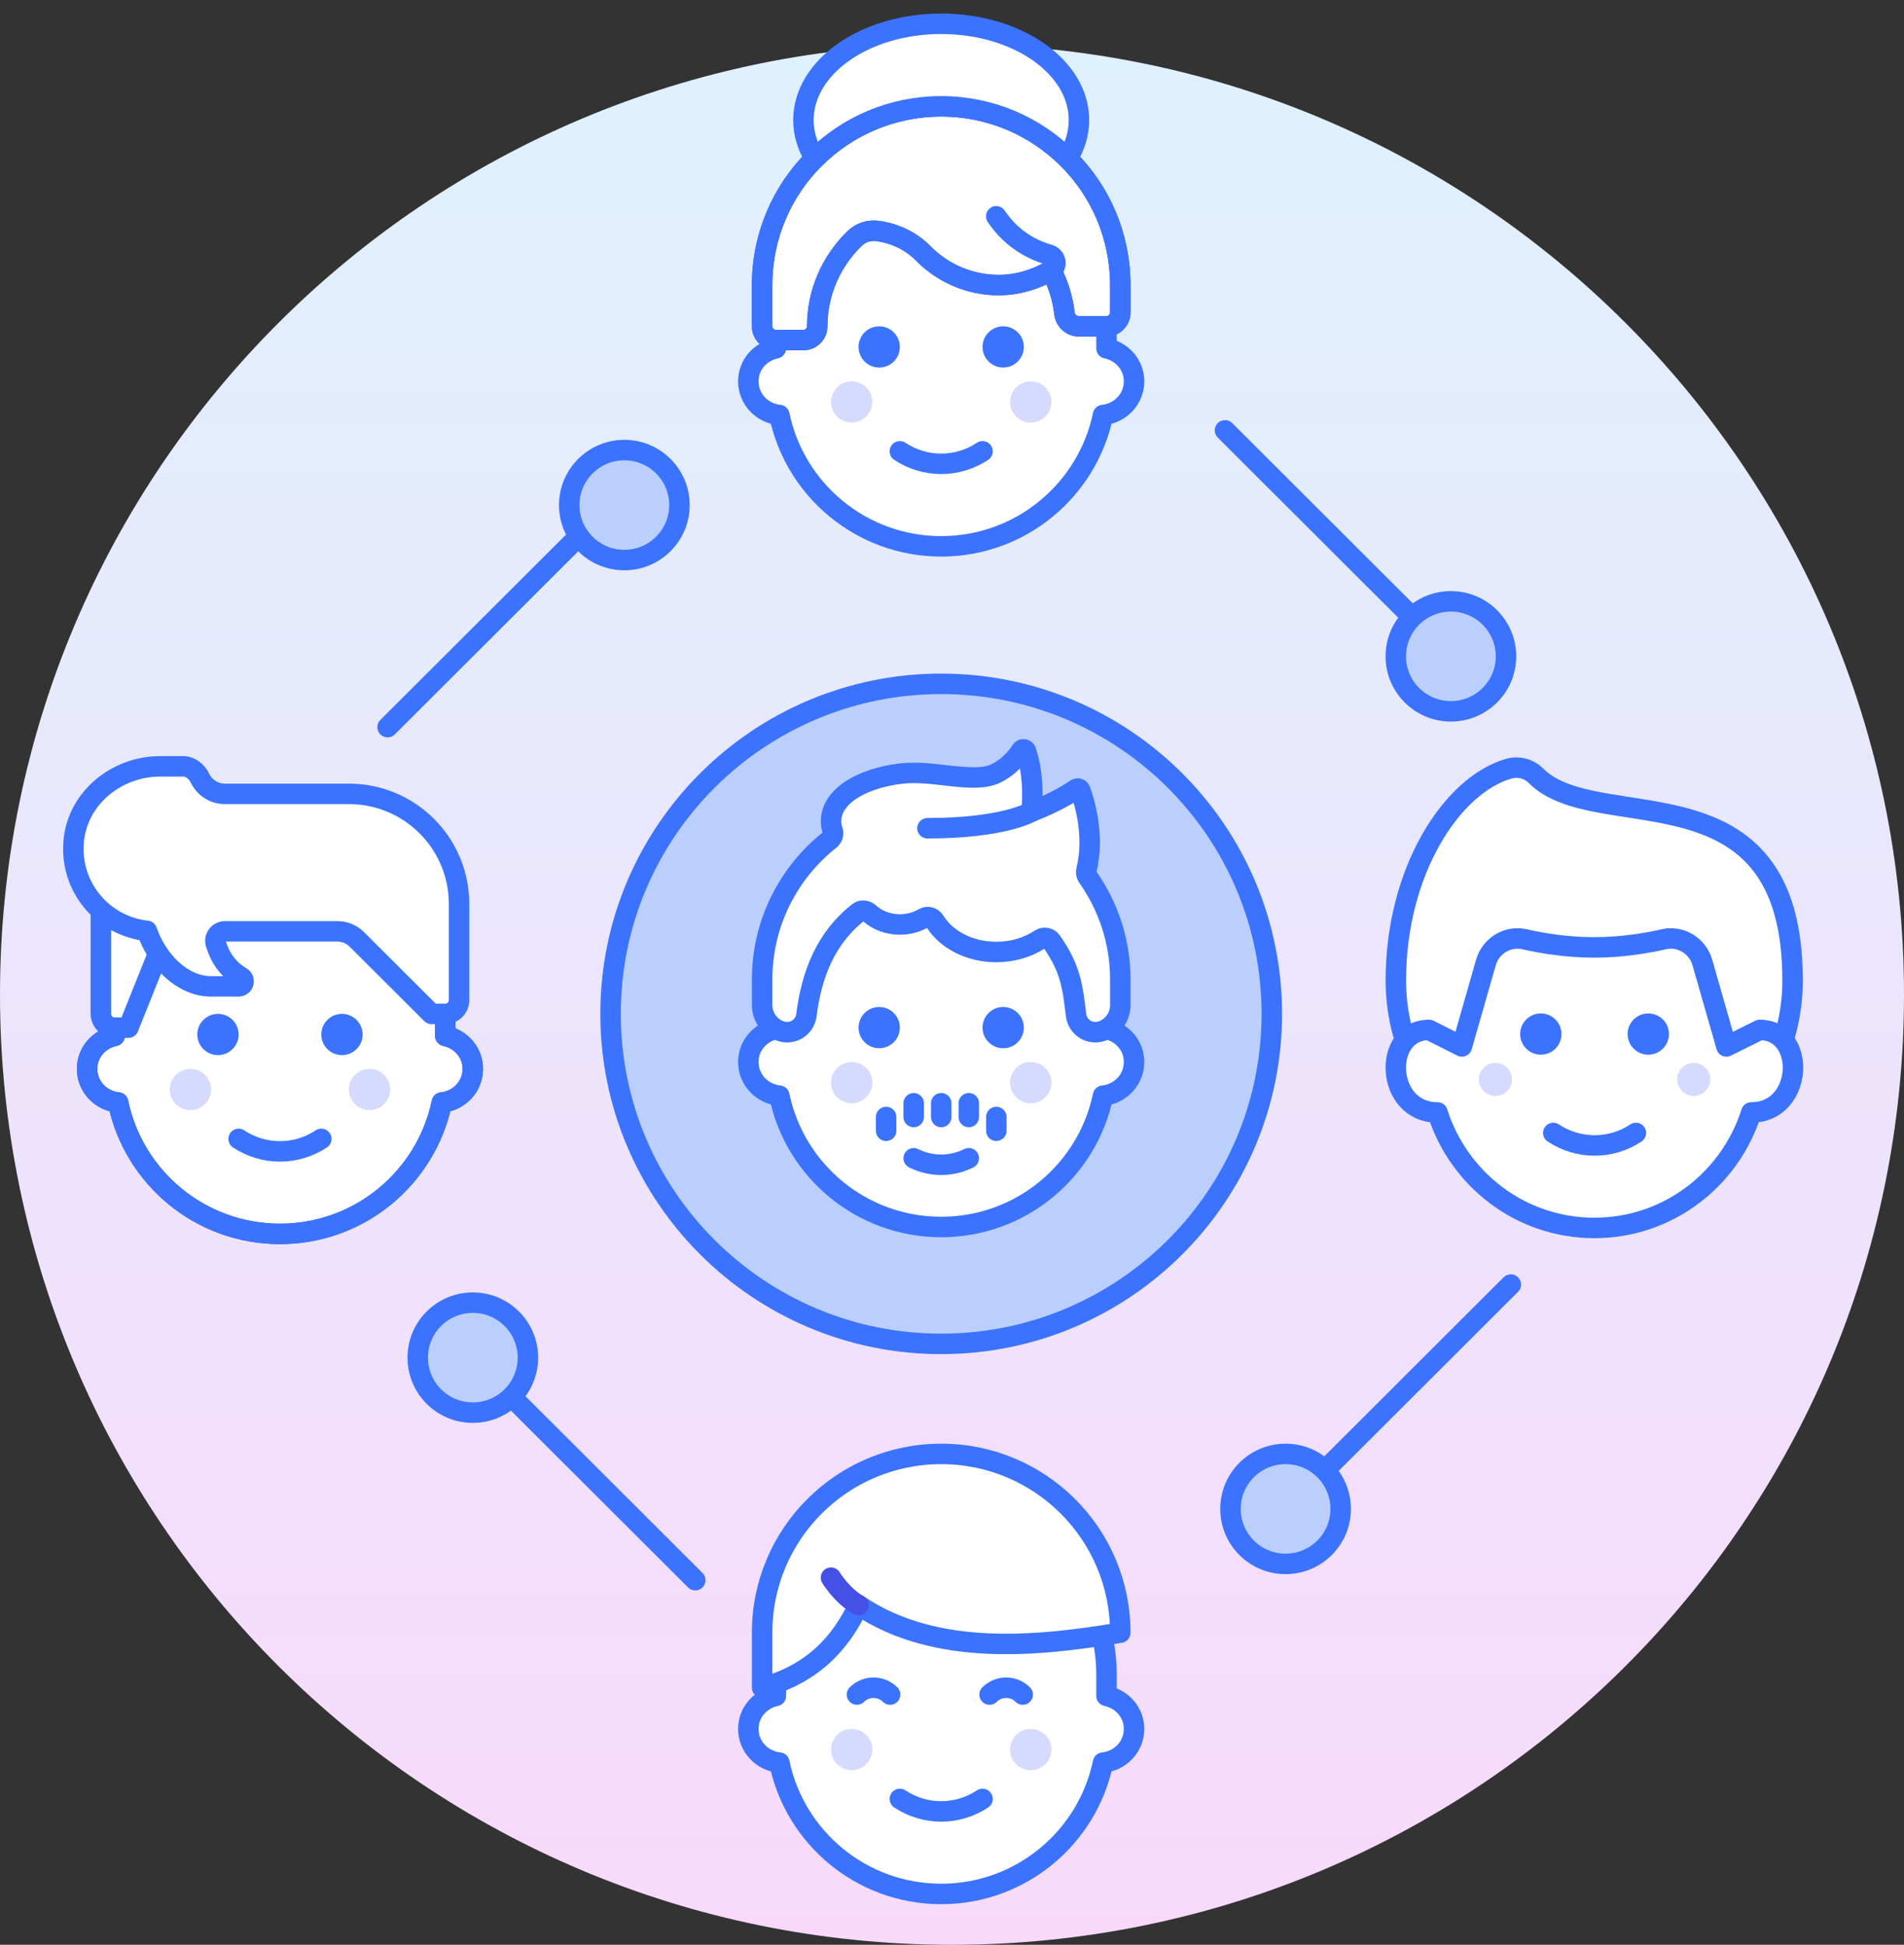 <?xml version="1.0" encoding="UTF-8"?>
<svg width="93px" height="95px" viewBox="0 0 93 95" version="1.1" xmlns="http://www.w3.org/2000/svg" xmlns:xlink="http://www.w3.org/1999/xlink">
    <rect x="0" y="0" width="93" height="95" fill="#333333" stroke="none"/>
    <title>20- team-leader-leadership-1</title>
    <defs>
        <linearGradient x1="50%" y1="0%" x2="50%" y2="100%" id="linearGradient-1">
            <stop stop-color="#DEF1FE" offset="0%"></stop>
            <stop stop-color="#F9D9FB" offset="100%"></stop>
        </linearGradient>
    </defs>
    <g id="Logos" stroke="none" stroke-width="1" fill="none" fill-rule="evenodd">
        <g id="20--team-leader-leadership-1" transform="translate(0, 1)">
            <path d="M93,47.579 C93,73.216 72.181,93.999 46.5,93.999 C20.819,93.999 0,73.216 0,47.579 C0,21.943 20.819,1.159 46.5,1.159 C72.181,1.159 93,21.943 93,47.579" id="Fill-1" fill="url(#linearGradient-1)"></path>
            <path d="M62.121,48.525 C62.121,57.429 54.892,64.646 45.972,64.646 C37.054,64.646 29.823,57.429 29.823,48.525 C29.823,39.622 37.054,32.404 45.972,32.404 C54.892,32.404 62.121,39.622 62.121,48.525" id="Fill-3" fill="#BBCFFF"></path>
            <path d="M62.121,48.525 C62.121,57.429 54.892,64.646 45.972,64.646 C37.054,64.646 29.823,57.429 29.823,48.525 C29.823,39.622 37.054,32.404 45.972,32.404 C54.892,32.404 62.121,39.622 62.121,48.525 Z" id="Stroke-5" stroke="#3B73FF"></path>
            <line x1="33.961" y1="76.189" x2="24.986" y2="67.23" id="Stroke-7" stroke="#3B73FF" stroke-linecap="round"></line>
            <line x1="73.796" y1="61.748" x2="64.71" y2="70.819" id="Stroke-9" stroke="#3B73FF" stroke-linecap="round"></line>
            <line x1="59.835" y1="20.022" x2="68.978" y2="29.149" id="Stroke-11" stroke="#3B73FF" stroke-linecap="round"></line>
            <line x1="18.933" y1="34.519" x2="28.277" y2="25.192" id="Stroke-13" stroke="#3B73FF" stroke-linecap="round"></line>
            <path d="M87.558,46.892 C87.558,52.233 83.22,56.564 77.868,56.564 C72.517,56.564 68.179,52.233 68.179,46.892 C68.179,41.543 70.915,37.348 73.696,36.549 C74.168,36.415 74.677,36.547 75.024,36.895 C78.033,39.918 87.558,36.149 87.558,46.892" id="Fill-15" fill="#FFFFFF"></path>
            <path d="M87.558,46.892 C87.558,52.233 83.22,56.564 77.868,56.564 C72.517,56.564 68.179,52.233 68.179,46.892 C68.179,41.543 70.915,37.348 73.696,36.549 C74.168,36.415 74.677,36.547 75.024,36.895 C78.033,39.918 87.558,36.149 87.558,46.892 Z" id="Stroke-17" stroke="#3B73FF" stroke-linecap="round" stroke-linejoin="round"></path>
            <path d="M85.951,49.31 L84.325,50.116 L83.151,46.016 C82.918,45.201 82.093,44.692 81.266,44.881 C80.39,45.081 79.188,45.279 77.865,45.279 C76.543,45.279 75.341,45.081 74.465,44.881 C73.638,44.692 72.813,45.201 72.579,46.016 L71.406,50.116 L69.802,49.31 C67.498,49.31 67.653,53.34 70.206,53.34 L70.213,53.339 C71.247,56.601 74.267,58.982 77.876,58.982 C81.487,58.982 84.507,56.601 85.541,53.339 L85.545,53.34 C88.101,53.34 88.255,49.31 85.951,49.31" id="Fill-19" fill="#FFFFFF"></path>
            <path d="M85.951,49.31 L84.325,50.116 L83.151,46.016 C82.918,45.201 82.093,44.692 81.266,44.881 C80.39,45.081 79.188,45.279 77.865,45.279 C76.543,45.279 75.341,45.081 74.465,44.881 C73.638,44.692 72.813,45.201 72.579,46.016 L71.406,50.116 L69.802,49.31 C67.498,49.31 67.653,53.34 70.206,53.34 L70.213,53.339 C71.247,56.601 74.267,58.982 77.876,58.982 C81.487,58.982 84.507,56.601 85.541,53.339 L85.545,53.34 C88.101,53.34 88.255,49.31 85.951,49.31 Z" id="Stroke-21" stroke="#3B73FF" stroke-linecap="round" stroke-linejoin="round"></path>
            <path d="M75.26,48.504 C74.704,48.504 74.251,48.955 74.251,49.511 C74.251,50.068 74.704,50.519 75.26,50.519 C75.817,50.519 76.27,50.068 76.27,49.511 C76.27,48.955 75.817,48.504 75.26,48.504" id="Fill-23" fill="#3B73FF"></path>
            <path d="M80.509,48.504 C79.952,48.504 79.5,48.955 79.5,49.511 C79.5,50.068 79.952,50.519 80.509,50.519 C81.066,50.519 81.519,50.068 81.519,49.511 C81.519,48.955 81.066,48.504 80.509,48.504" id="Fill-25" fill="#3B73FF"></path>
            <path d="M73.848,51.728 C73.848,52.173 73.486,52.533 73.04,52.533 C72.595,52.533 72.233,52.173 72.233,51.728 C72.233,51.282 72.595,50.922 73.04,50.922 C73.486,50.922 73.848,51.282 73.848,51.728" id="Fill-27" fill="#D6DAFF"></path>
            <path d="M83.537,51.728 C83.537,52.173 83.176,52.533 82.729,52.533 C82.284,52.533 81.922,52.173 81.922,51.728 C81.922,51.282 82.284,50.922 82.729,50.922 C83.176,50.922 83.537,51.282 83.537,51.728" id="Fill-29" fill="#D6DAFF"></path>
            <path d="M75.869,54.342 C77.091,55.156 78.683,55.156 79.906,54.342" id="Stroke-31" stroke="#3B73FF" stroke-linecap="round" stroke-linejoin="round"></path>
            <path d="M23.094,51.212 C23.094,50.404 22.511,49.761 21.749,49.601 L21.749,48.525 C21.749,44.074 18.134,40.465 13.675,40.465 C9.215,40.465 5.6,44.074 5.6,48.525 L5.6,49.601 C4.837,49.761 4.254,50.404 4.254,51.212 C4.254,52.081 4.923,52.77 5.77,52.857 C6.53,56.52 9.78,59.273 13.675,59.273 C17.569,59.273 20.818,56.52 21.58,52.857 C22.426,52.77 23.094,52.081 23.094,51.212" id="Fill-33" fill="#FFFFFF"></path>
            <path d="M23.094,51.212 C23.094,50.404 22.511,49.761 21.749,49.601 L21.749,48.525 C21.749,44.074 18.134,40.465 13.675,40.465 C9.215,40.465 5.6,44.074 5.6,48.525 L5.6,49.601 C4.837,49.761 4.254,50.404 4.254,51.212 C4.254,52.081 4.923,52.77 5.77,52.857 C6.53,56.52 9.78,59.273 13.675,59.273 C17.569,59.273 20.818,56.52 21.58,52.857 C22.426,52.77 23.094,52.081 23.094,51.212 Z" id="Stroke-35" stroke="#4550E6" stroke-linecap="round" stroke-linejoin="round"></path>
            <path d="M23.094,51.212 C23.094,50.404 22.511,49.761 21.749,49.601 L21.749,48.525 C21.749,44.074 18.134,40.465 13.675,40.465 C9.215,40.465 5.6,44.074 5.6,48.525 L5.6,49.601 C4.837,49.761 4.254,50.404 4.254,51.212 C4.254,52.081 4.923,52.77 5.77,52.857 C6.53,56.52 9.78,59.273 13.675,59.273 C17.569,59.273 20.818,56.52 21.58,52.857 C22.426,52.77 23.094,52.081 23.094,51.212 Z" id="Stroke-37" stroke="#3B73FF" stroke-linecap="round" stroke-linejoin="round"></path>
            <path d="M10.646,48.525 C10.09,48.525 9.637,48.977 9.637,49.533 C9.637,50.09 10.09,50.54 10.646,50.54 C11.203,50.54 11.657,50.09 11.657,49.533 C11.657,48.977 11.203,48.525 10.646,48.525" id="Fill-39" fill="#3B73FF"></path>
            <path d="M16.702,48.525 C16.146,48.525 15.693,48.977 15.693,49.533 C15.693,50.09 16.146,50.54 16.702,50.54 C17.259,50.54 17.712,50.09 17.712,49.533 C17.712,48.977 17.259,48.525 16.702,48.525" id="Fill-41" fill="#3B73FF"></path>
            <path d="M10.31,52.22 C10.31,52.776 9.858,53.227 9.301,53.227 C8.743,53.227 8.291,52.776 8.291,52.22 C8.291,51.664 8.743,51.211 9.301,51.211 C9.858,51.211 10.31,51.664 10.31,52.22" id="Fill-43" fill="#D6DAFF"></path>
            <path d="M19.058,52.22 C19.058,52.776 18.605,53.227 18.049,53.227 C17.491,53.227 17.039,52.776 17.039,52.22 C17.039,51.664 17.491,51.211 18.049,51.211 C18.605,51.211 19.058,51.664 19.058,52.22" id="Fill-45" fill="#D6DAFF"></path>
            <path d="M11.656,54.632 C12.878,55.446 14.471,55.446 15.694,54.632" id="Stroke-47" stroke="#3B73FF" stroke-linecap="round" stroke-linejoin="round"></path>
            <path d="M4.927,42.48 L4.927,48.525 C4.927,48.896 5.228,49.197 5.6,49.197 L6.273,49.197 L8.964,42.48 L4.927,42.48 Z" id="Fill-49" fill="#FFFFFF"></path>
            <path d="M4.927,42.48 L4.927,48.525 C4.927,48.896 5.228,49.197 5.6,49.197 L6.273,49.197 L8.964,42.48 L4.927,42.48 Z" id="Stroke-51" stroke="#3B73FF" stroke-linecap="round" stroke-linejoin="round"></path>
            <path d="M22.422,43.151 C22.422,40.184 20.012,37.778 17.039,37.778 L10.983,37.778 C10.441,37.778 9.975,37.458 9.761,36.998 C9.623,36.7 9.294,36.434 8.965,36.434 L7.821,36.434 C5.702,36.434 3.794,37.976 3.6,40.082 C3.392,42.329 5.032,44.238 7.177,44.471 C7.669,45.903 8.886,47.182 10.311,47.182 L11.656,47.182 C11.766,47.182 11.863,47.109 11.891,47.003 C11.921,46.897 11.876,46.785 11.781,46.729 C11.127,46.34 10.749,45.779 10.54,45.091 C10.498,44.951 10.524,44.799 10.611,44.682 C10.698,44.565 10.836,44.495 10.983,44.495 L16.481,44.495 C16.838,44.495 17.181,44.637 17.432,44.889 L21.076,48.526 L21.749,48.526 C22.121,48.526 22.422,48.225 22.422,47.854 L22.422,43.151 Z" id="Fill-53" fill="#FFFFFF"></path>
            <path d="M22.422,43.151 C22.422,40.184 20.012,37.778 17.039,37.778 L10.983,37.778 C10.441,37.778 9.975,37.458 9.761,36.998 C9.623,36.7 9.294,36.434 8.965,36.434 L7.821,36.434 C5.702,36.434 3.794,37.976 3.6,40.082 C3.392,42.329 5.032,44.238 7.177,44.471 C7.669,45.903 8.886,47.182 10.311,47.182 L11.656,47.182 C11.766,47.182 11.863,47.109 11.891,47.003 C11.921,46.897 11.876,46.785 11.781,46.729 C11.127,46.34 10.749,45.779 10.54,45.091 C10.498,44.951 10.524,44.799 10.611,44.682 C10.698,44.565 10.836,44.495 10.983,44.495 L16.481,44.495 C16.838,44.495 17.181,44.637 17.432,44.889 L21.076,48.526 L21.749,48.526 C22.121,48.526 22.422,48.225 22.422,47.854 L22.422,43.151 Z" id="Stroke-55" stroke="#3B73FF" stroke-linecap="round" stroke-linejoin="round"></path>
            <path d="M55.392,83.454 C55.392,82.645 54.809,82.002 54.046,81.842 L54.046,80.768 C54.046,76.316 50.431,72.707 45.972,72.707 C41.513,72.707 37.898,76.316 37.898,80.768 L37.898,81.842 C37.135,82.002 36.552,82.645 36.552,83.454 C36.552,84.322 37.22,85.013 38.068,85.1 C38.828,88.762 42.078,91.515 45.972,91.515 C49.867,91.515 53.116,88.762 53.877,85.1 C54.724,85.013 55.392,84.322 55.392,83.454" id="Fill-57" fill="#FFFFFF"></path>
            <path d="M55.392,83.454 C55.392,82.645 54.809,82.002 54.046,81.842 L54.046,80.768 C54.046,76.316 50.431,72.707 45.972,72.707 C41.513,72.707 37.898,76.316 37.898,80.768 L37.898,81.842 C37.135,82.002 36.552,82.645 36.552,83.454 C36.552,84.322 37.22,85.013 38.068,85.1 C38.828,88.762 42.078,91.515 45.972,91.515 C49.867,91.515 53.116,88.762 53.877,85.1 C54.724,85.013 55.392,84.322 55.392,83.454 Z" id="Stroke-59" stroke="#3B73FF" stroke-linecap="round" stroke-linejoin="round"></path>
            <path d="M42.608,84.462 C42.608,85.018 42.156,85.469 41.599,85.469 C41.041,85.469 40.59,85.018 40.59,84.462 C40.59,83.906 41.041,83.454 41.599,83.454 C42.156,83.454 42.608,83.906 42.608,84.462" id="Fill-61" fill="#D6DAFF"></path>
            <path d="M51.356,84.462 C51.356,85.018 50.903,85.469 50.345,85.469 C49.788,85.469 49.336,85.018 49.336,84.462 C49.336,83.906 49.788,83.454 50.345,83.454 C50.903,83.454 51.356,83.906 51.356,84.462" id="Fill-63" fill="#D6DAFF"></path>
            <path d="M43.954,86.874 C45.177,87.687 46.768,87.687 47.991,86.874" id="Stroke-65" stroke="#3B73FF" stroke-linecap="round" stroke-linejoin="round"></path>
            <path d="M54.72,78.752 C54.72,73.929 50.803,70.02 45.972,70.02 C41.141,70.02 37.225,73.929 37.225,78.752 L37.225,81.439 C39.615,80.796 41.042,79.33 41.935,77.408 C45.705,79.942 50.682,79.424 54.72,78.752" id="Fill-67" fill="#FFFFFF"></path>
            <path d="M54.72,78.752 C54.72,73.929 50.803,70.02 45.972,70.02 C41.141,70.02 37.225,73.929 37.225,78.752 L37.225,81.439 C39.615,80.796 41.042,79.33 41.935,77.408 C45.705,79.942 50.682,79.424 54.72,78.752 Z" id="Stroke-69" stroke="#3B73FF" stroke-linecap="round" stroke-linejoin="round"></path>
            <path d="M40.589,76.065 C40.589,76.065 41.111,76.934 41.935,77.409" id="Stroke-71" stroke="#4550E6" stroke-linecap="round" stroke-linejoin="round"></path>
            <path d="M41.857,81.776 C42.304,81.329 43.029,81.329 43.477,81.776" id="Stroke-73" stroke="#3B73FF" stroke-linecap="round" stroke-linejoin="round"></path>
            <path d="M48.335,81.776 C48.782,81.329 49.507,81.329 49.954,81.776" id="Stroke-75" stroke="#3B73FF" stroke-linecap="round" stroke-linejoin="round"></path>
            <path d="M33.188,23.672 C33.188,25.156 31.982,26.358 30.497,26.358 C29.01,26.358 27.804,25.156 27.804,23.672 C27.804,22.189 29.01,20.985 30.497,20.985 C31.982,20.985 33.188,22.189 33.188,23.672" id="Fill-77" fill="#BBCFFF"></path>
            <path d="M33.188,23.672 C33.188,25.156 31.982,26.358 30.497,26.358 C29.01,26.358 27.804,25.156 27.804,23.672 C27.804,22.189 29.01,20.985 30.497,20.985 C31.982,20.985 33.188,22.189 33.188,23.672 Z" id="Stroke-79" stroke="#3B73FF" stroke-linecap="round" stroke-linejoin="round"></path>
            <path d="M73.56,31.061 C73.56,32.545 72.354,33.747 70.869,33.747 C69.382,33.747 68.177,32.545 68.177,31.061 C68.177,29.576 69.382,28.374 70.869,28.374 C72.354,28.374 73.56,29.576 73.56,31.061" id="Fill-81" fill="#BBCFFF"></path>
            <path d="M73.56,31.061 C73.56,32.545 72.354,33.747 70.869,33.747 C69.382,33.747 68.177,32.545 68.177,31.061 C68.177,29.576 69.382,28.374 70.869,28.374 C72.354,28.374 73.56,29.576 73.56,31.061 Z" id="Stroke-83" stroke="#3B73FF" stroke-linecap="round" stroke-linejoin="round"></path>
            <path d="M65.485,72.707 C65.485,74.191 64.28,75.393 62.794,75.393 C61.307,75.393 60.103,74.191 60.103,72.707 C60.103,71.223 61.307,70.02 62.794,70.02 C64.28,70.02 65.485,71.223 65.485,72.707" id="Fill-85" fill="#BBCFFF"></path>
            <path d="M65.485,72.707 C65.485,74.191 64.28,75.393 62.794,75.393 C61.307,75.393 60.103,74.191 60.103,72.707 C60.103,71.223 61.307,70.02 62.794,70.02 C64.28,70.02 65.485,71.223 65.485,72.707 Z" id="Stroke-87" stroke="#3B73FF" stroke-linecap="round" stroke-linejoin="round"></path>
            <path d="M25.786,65.318 C25.786,66.801 24.581,68.005 23.095,68.005 C21.608,68.005 20.404,66.801 20.404,65.318 C20.404,63.834 21.608,62.632 23.095,62.632 C24.581,62.632 25.786,63.834 25.786,65.318" id="Fill-89" fill="#BBCFFF"></path>
            <path d="M25.786,65.318 C25.786,66.801 24.581,68.005 23.095,68.005 C21.608,68.005 20.404,66.801 20.404,65.318 C20.404,63.834 21.608,62.632 23.095,62.632 C24.581,62.632 25.786,63.834 25.786,65.318 Z" id="Stroke-91" stroke="#3B73FF" stroke-linecap="round" stroke-linejoin="round"></path>
            <path d="M55.392,17.627 C55.392,16.818 54.809,16.175 54.046,16.015 L54.046,14.94 C54.046,10.489 50.431,6.879 45.972,6.879 C41.513,6.879 37.898,10.489 37.898,14.94 L37.898,16.015 C37.135,16.175 36.552,16.818 36.552,17.627 C36.552,18.495 37.22,19.185 38.068,19.272 C38.828,22.935 42.078,25.688 45.972,25.688 C49.867,25.688 53.116,22.935 53.877,19.272 C54.724,19.185 55.392,18.495 55.392,17.627" id="Fill-93" fill="#FFFFFF"></path>
            <path d="M55.392,17.627 C55.392,16.818 54.809,16.175 54.046,16.015 L54.046,14.94 C54.046,10.489 50.431,6.879 45.972,6.879 C41.513,6.879 37.898,10.489 37.898,14.94 L37.898,16.015 C37.135,16.175 36.552,16.818 36.552,17.627 C36.552,18.495 37.22,19.185 38.068,19.272 C38.828,22.935 42.078,25.688 45.972,25.688 C49.867,25.688 53.116,22.935 53.877,19.272 C54.724,19.185 55.392,18.495 55.392,17.627 Z" id="Stroke-95" stroke="#3B73FF" stroke-linecap="round" stroke-linejoin="round"></path>
            <path d="M42.608,18.634 C42.608,19.19 42.156,19.641 41.599,19.641 C41.041,19.641 40.59,19.19 40.59,18.634 C40.59,18.078 41.041,17.627 41.599,17.627 C42.156,17.627 42.608,18.078 42.608,18.634" id="Fill-97" fill="#D6DAFF"></path>
            <path d="M51.356,18.634 C51.356,19.19 50.903,19.641 50.345,19.641 C49.788,19.641 49.336,19.19 49.336,18.634 C49.336,18.078 49.788,17.627 50.345,17.627 C50.903,17.627 51.356,18.078 51.356,18.634" id="Fill-99" fill="#D6DAFF"></path>
            <path d="M43.954,21.046 C45.177,21.86 46.768,21.86 47.991,21.046" id="Stroke-101" stroke="#3B73FF" stroke-linecap="round" stroke-linejoin="round"></path>
            <path d="M54.72,12.925 C54.72,8.102 50.803,4.193 45.972,4.193 C41.141,4.193 37.225,8.102 37.225,12.925 L37.225,14.939 C37.225,15.311 37.526,15.611 37.897,15.611 L39.243,15.611 C39.615,15.611 39.917,15.311 39.917,14.939 C39.917,13.255 40.621,11.747 41.738,10.654 C42.036,10.362 42.454,10.224 42.868,10.283 C43.78,10.411 44.533,10.806 45.102,11.384 C46.072,12.37 47.396,12.925 48.779,12.925 C49.698,12.925 50.573,12.658 51.347,12.21 C51.676,12.854 51.908,13.557 51.993,14.306 C52.033,14.667 52.338,14.939 52.702,14.939 L54.047,14.939 C54.419,14.939 54.72,14.639 54.72,14.269 L54.72,12.925 Z" id="Fill-103" fill="#FFFFFF"></path>
            <path d="M54.72,12.925 C54.72,8.102 50.803,4.193 45.972,4.193 C41.141,4.193 37.225,8.102 37.225,12.925 L37.225,14.939 C37.225,15.311 37.526,15.611 37.897,15.611 L39.243,15.611 C39.615,15.611 39.917,15.311 39.917,14.939 C39.917,13.255 40.621,11.747 41.738,10.654 C42.036,10.362 42.454,10.224 42.868,10.283 C43.78,10.411 44.533,10.806 45.102,11.384 C46.072,12.37 47.396,12.925 48.779,12.925 C49.698,12.925 50.573,12.658 51.347,12.21 C51.676,12.854 51.908,13.557 51.993,14.306 C52.033,14.667 52.338,14.939 52.702,14.939 L54.047,14.939 C54.419,14.939 54.72,14.639 54.72,14.269 L54.72,12.925 Z" id="Stroke-105" stroke="#4550E6" stroke-linecap="round" stroke-linejoin="round"></path>
            <path d="M54.72,12.925 C54.72,8.102 50.803,4.193 45.972,4.193 C41.141,4.193 37.225,8.102 37.225,12.925 L37.225,14.939 C37.225,15.311 37.526,15.611 37.897,15.611 L39.243,15.611 C39.615,15.611 39.917,15.311 39.917,14.939 C39.917,13.255 40.621,11.747 41.738,10.654 C42.036,10.362 42.454,10.224 42.868,10.283 C43.78,10.411 44.533,10.806 45.102,11.384 C46.072,12.37 47.396,12.925 48.779,12.925 C49.698,12.925 50.573,12.658 51.347,12.21 C51.676,12.854 51.908,13.557 51.993,14.306 C52.033,14.667 52.338,14.939 52.702,14.939 L54.047,14.939 C54.419,14.939 54.72,14.639 54.72,14.269 L54.72,12.925 Z" id="Stroke-107" stroke="#3B73FF" stroke-linecap="round" stroke-linejoin="round"></path>
            <path d="M51.348,12.21 C51.492,12.123 51.571,11.959 51.549,11.792 C51.525,11.626 51.406,11.488 51.244,11.442 C50.527,11.243 49.46,10.754 48.661,9.566" id="Stroke-109" stroke="#3B73FF" stroke-linecap="round" stroke-linejoin="round"></path>
            <path d="M42.944,14.94 C42.388,14.94 41.935,15.391 41.935,15.947 C41.935,16.504 42.388,16.954 42.944,16.954 C43.501,16.954 43.953,16.504 43.953,15.947 C43.953,15.391 43.501,14.94 42.944,14.94" id="Fill-111" fill="#3B73FF"></path>
            <path d="M49,14.94 C48.444,14.94 47.991,15.391 47.991,15.947 C47.991,16.504 48.444,16.954 49,16.954 C49.557,16.954 50.009,16.504 50.009,15.947 C50.009,15.391 49.557,14.94 49,14.94" id="Fill-113" fill="#3B73FF"></path>
            <path d="M45.972,4.193 C48.381,4.193 50.563,5.165 52.145,6.738 C52.503,6.163 52.701,5.531 52.701,4.865 C52.701,2.267 49.689,0.162 45.972,0.162 C42.257,0.162 39.244,2.267 39.244,4.865 C39.244,5.531 39.442,6.163 39.799,6.738 C41.381,5.165 43.563,4.193 45.972,4.193" id="Fill-115" fill="#FFFFFF"></path>
            <path d="M45.972,4.193 C48.381,4.193 50.563,5.165 52.145,6.738 C52.503,6.163 52.701,5.531 52.701,4.865 C52.701,2.267 49.689,0.162 45.972,0.162 C42.257,0.162 39.244,2.267 39.244,4.865 C39.244,5.531 39.442,6.163 39.799,6.738 C41.381,5.165 43.563,4.193 45.972,4.193 Z" id="Stroke-117" stroke="#3B73FF" stroke-linecap="round" stroke-linejoin="round"></path>
            <path d="M55.392,50.876 C55.392,50.068 54.809,49.425 54.046,49.264 L54.046,48.19 C54.046,43.738 50.431,40.129 45.972,40.129 C41.513,40.129 37.898,43.738 37.898,48.19 L37.898,49.264 C37.135,49.425 36.552,50.068 36.552,50.876 C36.552,51.744 37.22,52.434 38.068,52.522 C38.828,56.184 42.078,58.936 45.972,58.936 C49.867,58.936 53.116,56.184 53.877,52.522 C54.724,52.434 55.392,51.744 55.392,50.876" id="Fill-119" fill="#FFFFFF"></path>
            <path d="M55.392,50.876 C55.392,50.068 54.809,49.425 54.046,49.264 L54.046,48.19 C54.046,43.738 50.431,40.129 45.972,40.129 C41.513,40.129 37.898,43.738 37.898,48.19 L37.898,49.264 C37.135,49.425 36.552,50.068 36.552,50.876 C36.552,51.744 37.22,52.434 38.068,52.522 C38.828,56.184 42.078,58.936 45.972,58.936 C49.867,58.936 53.116,56.184 53.877,52.522 C54.724,52.434 55.392,51.744 55.392,50.876 Z" id="Stroke-121" stroke="#3B73FF" stroke-linecap="round" stroke-linejoin="round"></path>
            <path d="M42.944,48.189 C42.388,48.189 41.935,48.641 41.935,49.197 C41.935,49.754 42.388,50.204 42.944,50.204 C43.501,50.204 43.953,49.754 43.953,49.197 C43.953,48.641 43.501,48.189 42.944,48.189" id="Fill-123" fill="#3B73FF"></path>
            <path d="M49,48.189 C48.444,48.189 47.991,48.641 47.991,49.197 C47.991,49.754 48.444,50.204 49,50.204 C49.557,50.204 50.009,49.754 50.009,49.197 C50.009,48.641 49.557,48.189 49,48.189" id="Fill-125" fill="#3B73FF"></path>
            <path d="M42.608,51.884 C42.608,52.44 42.156,52.891 41.599,52.891 C41.041,52.891 40.59,52.44 40.59,51.884 C40.59,51.328 41.041,50.877 41.599,50.877 C42.156,50.877 42.608,51.328 42.608,51.884" id="Fill-127" fill="#D6DAFF"></path>
            <path d="M51.356,51.884 C51.356,52.44 50.903,52.891 50.345,52.891 C49.788,52.891 49.336,52.44 49.336,51.884 C49.336,51.328 49.788,50.877 50.345,50.877 C50.903,50.877 51.356,51.328 51.356,51.884" id="Fill-129" fill="#D6DAFF"></path>
            <line x1="45.974" y1="52.891" x2="45.974" y2="53.563" id="Stroke-131" stroke="#3B73FF" stroke-linecap="round" stroke-linejoin="round"></line>
            <line x1="44.628" y1="52.891" x2="44.628" y2="53.563" id="Stroke-133" stroke="#3B73FF" stroke-linecap="round" stroke-linejoin="round"></line>
            <line x1="47.32" y1="52.891" x2="47.32" y2="53.563" id="Stroke-135" stroke="#3B73FF" stroke-linecap="round" stroke-linejoin="round"></line>
            <line x1="48.665" y1="53.563" x2="48.665" y2="54.235" id="Stroke-137" stroke="#3B73FF" stroke-linecap="round" stroke-linejoin="round"></line>
            <line x1="43.282" y1="53.563" x2="43.282" y2="54.235" id="Stroke-139" stroke="#3B73FF" stroke-linecap="round" stroke-linejoin="round"></line>
            <path d="M44.628,55.578 L44.628,55.578 C45.475,56.001 46.472,56.001 47.319,55.578" id="Stroke-141" stroke="#3B73FF" stroke-linecap="round" stroke-linejoin="round"></path>
            <path d="M53.127,41.836 C53.058,41.739 53.038,41.619 53.067,41.503 C53.487,39.8 52.957,38.124 52.767,37.606 C52.752,37.566 52.72,37.536 52.681,37.524 C52.641,37.512 52.598,37.517 52.564,37.542 C52.27,37.743 51.519,38.217 50.391,38.644 C50.518,37.127 50.27,36.136 50.117,35.694 C50.101,35.645 50.057,35.61 50.006,35.604 C49.955,35.598 49.905,35.622 49.877,35.665 C49.691,35.957 49.304,36.451 48.665,36.77 C47.558,37.322 45.624,36.589 43.985,36.79 C42.098,37.022 40.591,37.89 40.591,39.121 C40.591,39.276 40.621,39.425 40.67,39.569 C40.726,39.732 40.673,39.909 40.54,40.016 C38.524,41.615 37.226,44.076 37.226,46.845 L37.226,48.099 C37.226,48.677 37.597,49.19 38.147,49.373 C38.417,49.462 38.712,49.428 38.953,49.275 C39.193,49.125 39.353,48.873 39.389,48.591 C39.641,46.567 40.354,44.793 41.937,43.559 C42.098,43.432 42.323,43.475 42.475,43.613 C42.842,43.948 43.367,44.159 43.955,44.159 C44.385,44.159 44.78,44.045 45.107,43.854 C45.296,43.741 45.542,43.803 45.657,43.991 C46.201,44.884 47.338,45.503 48.665,45.503 C49.481,45.503 50.225,45.267 50.807,44.88 C50.99,44.758 51.237,44.804 51.362,44.984 C52.33,46.367 52.391,47.247 52.56,48.591 C52.595,48.872 52.754,49.123 52.995,49.275 C53.235,49.426 53.532,49.462 53.801,49.373 C54.35,49.19 54.721,48.677 54.721,48.098 L54.721,46.845 C54.721,44.979 54.127,43.255 53.127,41.836" id="Fill-143" fill="#FFFFFF"></path>
            <path d="M53.127,41.836 C53.058,41.739 53.038,41.619 53.067,41.503 C53.487,39.8 52.957,38.124 52.767,37.606 C52.752,37.566 52.72,37.536 52.681,37.524 C52.641,37.512 52.598,37.517 52.564,37.542 C52.27,37.743 51.519,38.217 50.391,38.644 C50.518,37.127 50.27,36.136 50.117,35.694 C50.101,35.645 50.057,35.61 50.006,35.604 C49.955,35.598 49.905,35.622 49.877,35.665 C49.691,35.957 49.304,36.451 48.665,36.77 C47.558,37.322 45.624,36.589 43.985,36.79 C42.098,37.022 40.591,37.89 40.591,39.121 C40.591,39.276 40.621,39.425 40.67,39.569 C40.726,39.732 40.673,39.909 40.54,40.016 C38.524,41.615 37.226,44.076 37.226,46.845 L37.226,48.099 C37.226,48.677 37.597,49.19 38.147,49.373 C38.417,49.462 38.712,49.428 38.953,49.275 C39.193,49.125 39.353,48.873 39.389,48.591 C39.641,46.567 40.354,44.793 41.937,43.559 C42.098,43.432 42.323,43.475 42.475,43.613 C42.842,43.948 43.367,44.159 43.955,44.159 C44.385,44.159 44.78,44.045 45.107,43.854 C45.296,43.741 45.542,43.803 45.657,43.991 C46.201,44.884 47.338,45.503 48.665,45.503 C49.481,45.503 50.225,45.267 50.807,44.88 C50.99,44.758 51.237,44.804 51.362,44.984 C52.33,46.367 52.391,47.247 52.56,48.591 C52.595,48.872 52.754,49.123 52.995,49.275 C53.235,49.426 53.532,49.462 53.801,49.373 C54.35,49.19 54.721,48.677 54.721,48.098 L54.721,46.845 C54.721,44.979 54.127,43.255 53.127,41.836 Z" id="Stroke-145" stroke="#3B73FF" stroke-linecap="round" stroke-linejoin="round"></path>
            <path d="M50.391,38.644 C50.391,38.644 49.086,39.458 45.301,39.458" id="Stroke-147" stroke="#3B73FF" stroke-linecap="round" stroke-linejoin="round"></path>
        </g>
    </g>
</svg>